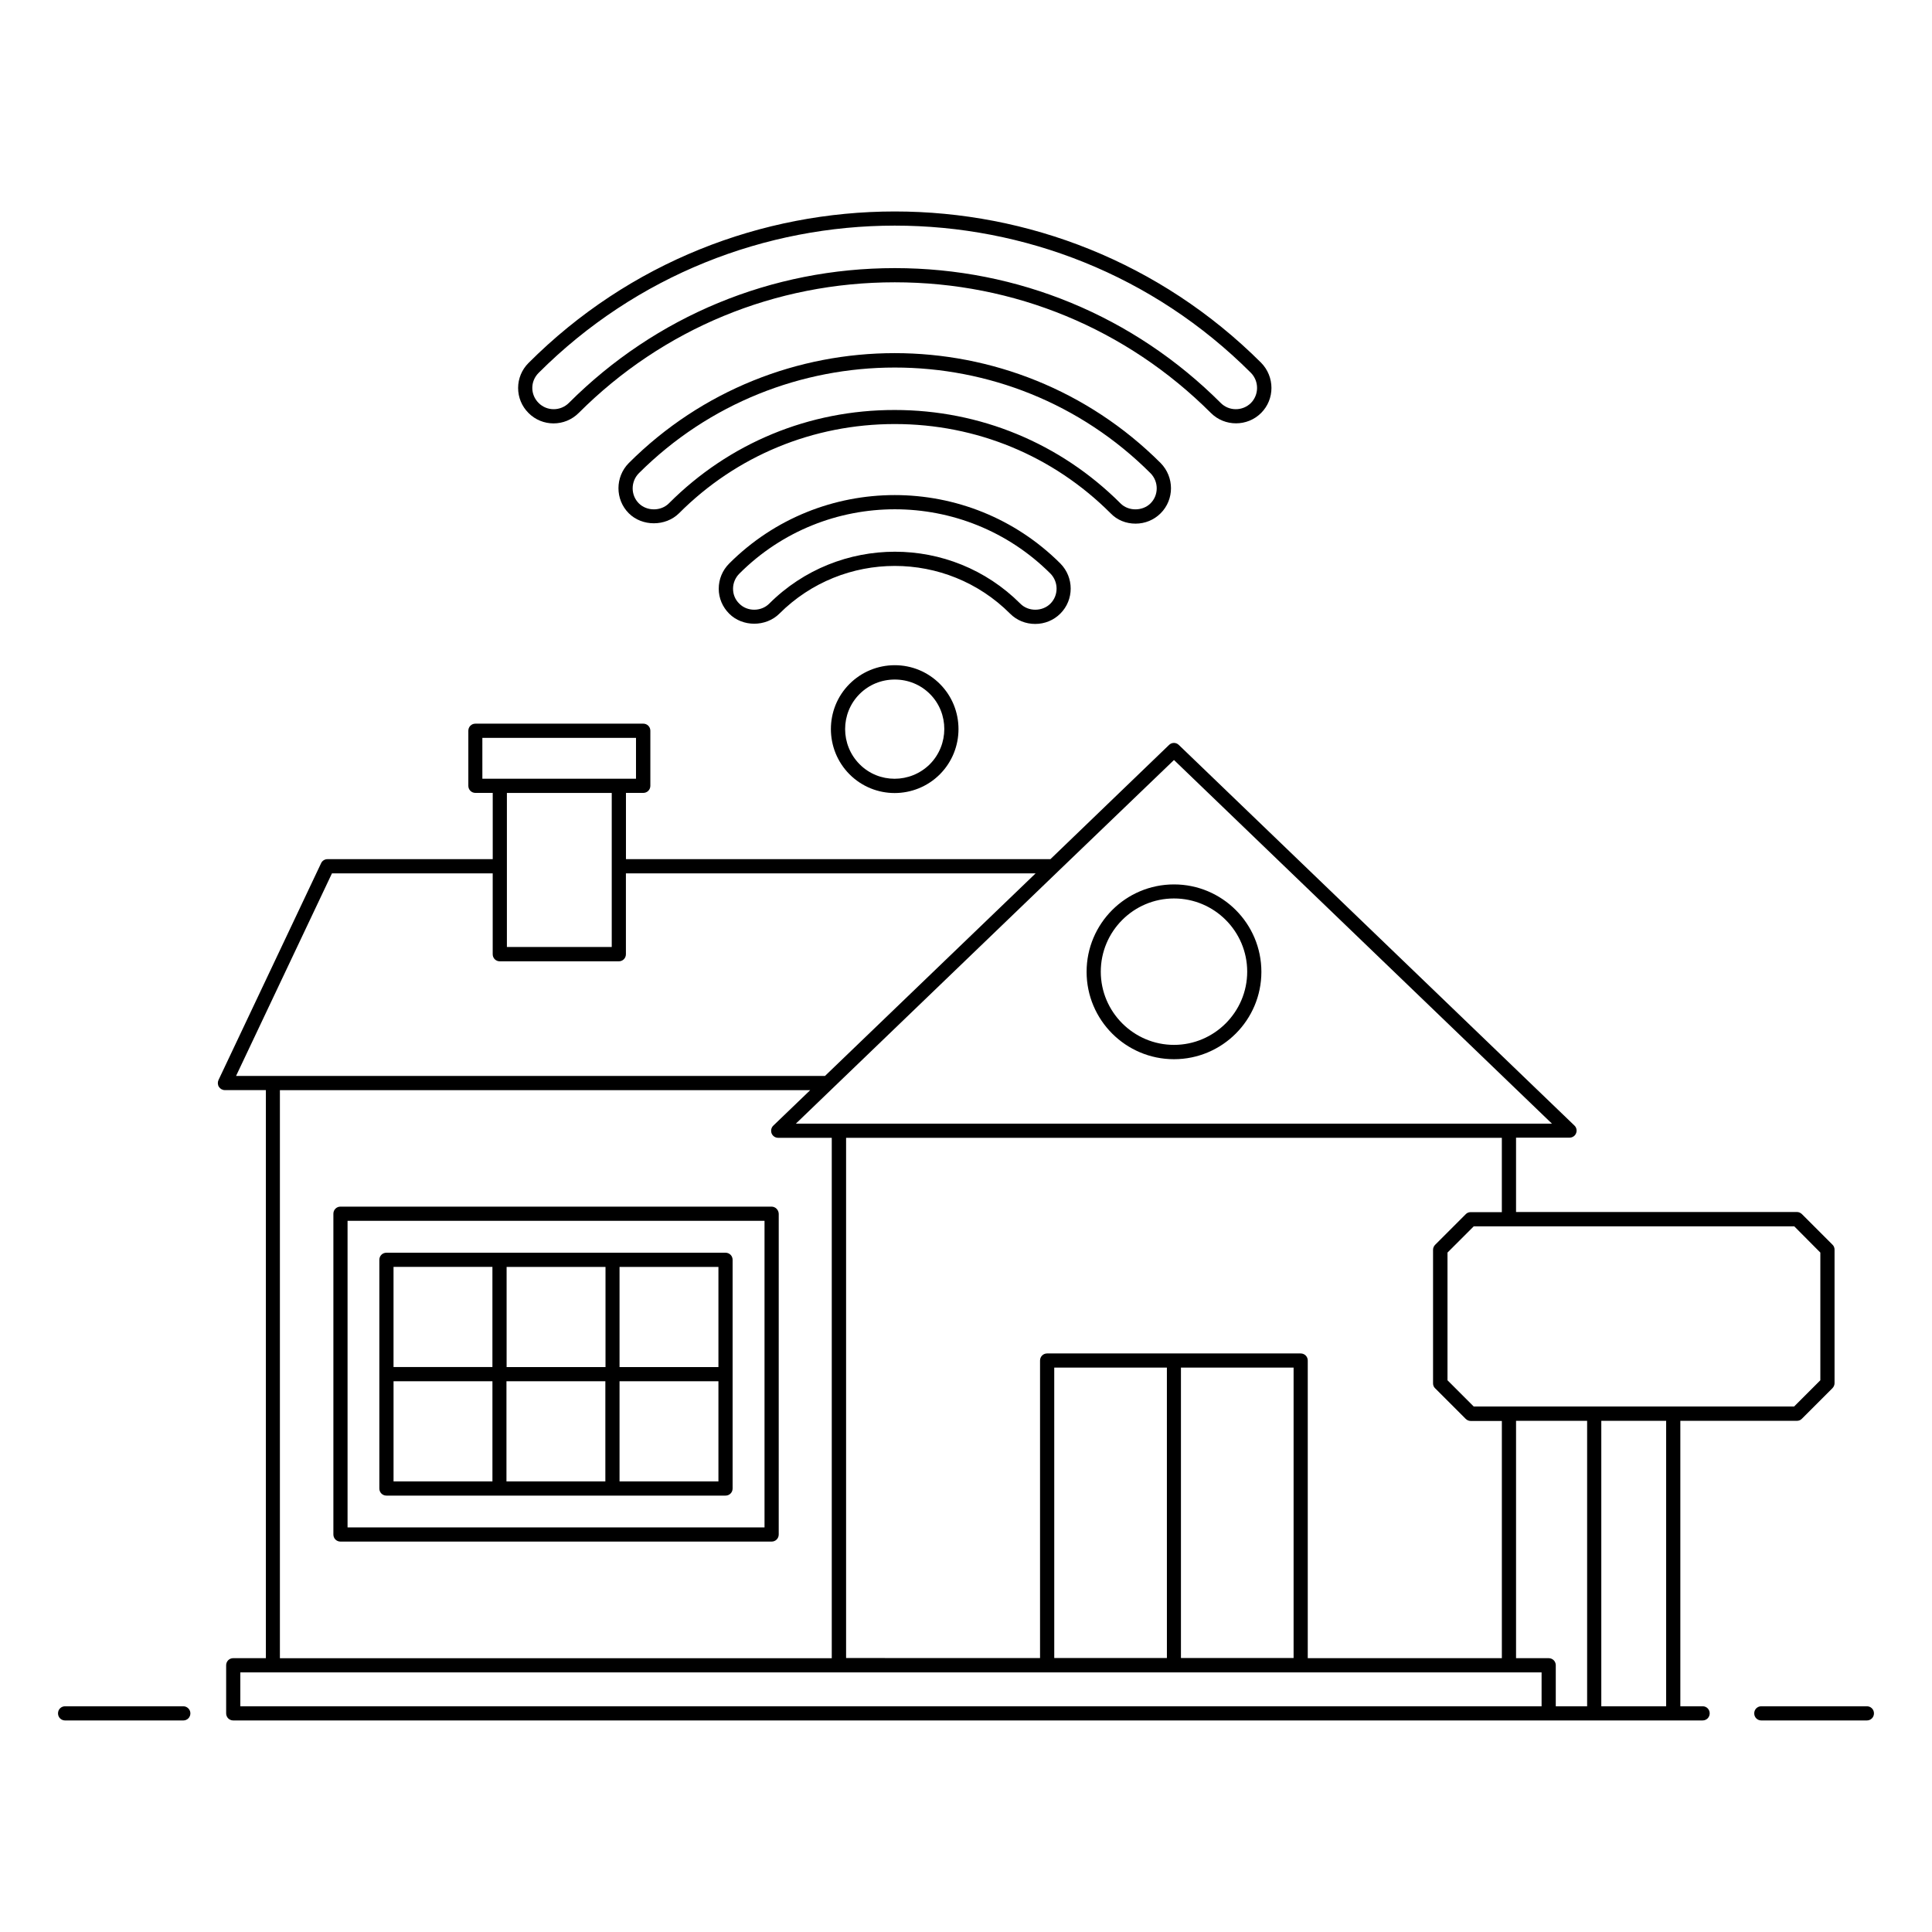 <?xml version="1.0" encoding="UTF-8"?>
<!-- Uploaded to: ICON Repo, www.svgrepo.com, Generator: ICON Repo Mixer Tools -->
<svg fill="#000000" width="800px" height="800px" version="1.1" viewBox="144 144 512 512" xmlns="http://www.w3.org/2000/svg">
 <g>
  <path d="m595.21 596.18h-5.902v-75.648h30.906c0.488 0 0.977-0.188 1.316-0.562l8.082-8.082c0.34-0.34 0.562-0.828 0.562-1.316v-35.418c0-0.488-0.188-0.977-0.562-1.316l-8.082-8.082c-0.34-0.34-0.828-0.562-1.316-0.562h-74.445v-19.703h14.176c0.754 0 1.465-0.453 1.73-1.164 0.301-0.715 0.113-1.543-0.453-2.066l-104.82-100.84c-0.715-0.715-1.879-0.715-2.594 0l-31.434 30.266h-112.49v-17.559h4.586c1.055 0 1.879-0.828 1.879-1.879v-14.59c0-1.055-0.828-1.879-1.879-1.879h-44.477c-1.055 0-1.879 0.828-1.879 1.879v14.59c0 1.055 0.828 1.879 1.879 1.879h4.586v17.559h-43.801c-0.715 0-1.391 0.414-1.691 1.09l-27.184 57.449c-0.262 0.562-0.227 1.277 0.113 1.805 0.34 0.527 0.941 0.863 1.578 0.863h10.867v150.54h-8.648c-1.055 0-1.879 0.828-1.879 1.879v12.746c0 1.055 0.828 1.879 1.879 1.879h360.6 0.074 20.941 0.074 7.707c1.055 0 1.879-0.828 1.879-1.879 0.004-1.051-0.824-1.879-1.875-1.879zm-9.664 0h-17.184v-75.648h17.184zm-31.129-12.746h-8.648v-62.902h18.836v75.648h-8.309v-10.867c0-1.051-0.828-1.879-1.879-1.879zm-67.602-77v76.961h-29.852v-76.961zm-33.574 76.961h-29.852l-0.004-76.961h29.852zm173.17-107.45v33.84l-6.957 6.957h-84.895l-6.957-6.957v-33.84l6.957-6.957h9.363 0.039 0.039 75.496zm-92.676-10.715c-0.488 0-0.977 0.188-1.316 0.562l-8.082 8.082c-0.34 0.34-0.562 0.828-0.562 1.316v35.418c0 0.488 0.188 0.977 0.562 1.316l8.082 8.082c0.34 0.34 0.828 0.562 1.316 0.562h8.273v62.863l-51.438 0.004v-78.879c0-1.055-0.828-1.879-1.879-1.879h-67.188c-1.055 0-1.879 0.828-1.879 1.879v78.844l-51.398-0.004v-137.87h173.78v19.703zm-78.617-119.82 100.16 96.363h-200.36l69.48-66.848c0.039-0.039 0.039-0.039 0.074-0.074zm-183.25-5.863h40.68v10.828h-40.715l-0.004-10.828zm34.25 14.586v19.402 0.039 0.039 21.355h-27.785v-21.355-0.074-0.074-19.332zm-74.145 21.316h42.598v21.43c0 1.055 0.828 1.879 1.879 1.879h31.543c1.055 0 1.879-0.828 1.879-1.879v-21.43h108.58l-55.828 53.691h-156.07zm-13.758 57.453h140.5l-9.777 9.398c-0.562 0.527-0.715 1.355-0.453 2.066 0.301 0.715 0.977 1.164 1.73 1.164h14.211v137.91h-146.25v-150.54zm-7.859 163.29h-2.668v-8.984h344.85v8.984z"/>
  <path d="m192.57 596.18h-31.316c-1.055 0-1.879 0.828-1.879 1.879 0 1.055 0.828 1.879 1.879 1.879h31.32c1.055 0 1.879-0.828 1.879-1.879s-0.867-1.879-1.883-1.879z"/>
  <path d="m638.74 596.18h-27.973c-1.055 0-1.879 0.828-1.879 1.879 0 1.055 0.828 1.879 1.879 1.879h27.973c1.055 0 1.879-0.828 1.879-1.879 0.004-1.051-0.824-1.879-1.879-1.879z"/>
  <path d="m455.12 424.7c12.785 0 23.16-10.379 23.16-23.16 0-12.785-10.379-23.16-23.16-23.16-12.785 0-23.16 10.379-23.16 23.16 0 12.785 10.375 23.16 23.16 23.16zm0-42.598c10.715 0 19.402 8.723 19.402 19.402 0 10.68-8.723 19.402-19.402 19.402-10.68 0-19.402-8.723-19.402-19.402 0-10.68 8.688-19.402 19.402-19.402z"/>
  <path d="m348.45 463.77h-114.22c-1.055 0-1.879 0.828-1.879 1.879v85.008c0 1.055 0.828 1.879 1.879 1.879h114.26c1.055 0 1.879-0.828 1.879-1.879l0.004-85.008c-0.039-1.016-0.867-1.879-1.918-1.879zm-1.883 85.008h-110.46v-81.25h110.5v81.25z"/>
  <path d="m246.41 540.35h89.859c1.055 0 1.879-0.828 1.879-1.879v-60.609c0-1.055-0.828-1.879-1.879-1.879h-89.859c-1.055 0-1.879 0.828-1.879 1.879v60.609c0 1.051 0.828 1.879 1.879 1.879zm1.883-30.305h26.207v26.543h-26.207zm56.133 0v26.543h-26.207v-26.543zm-26.168-3.758v-26.543h26.207v26.543zm29.926 30.301v-26.543h26.207v26.543zm26.207-30.301h-26.207v-26.543h26.207zm-59.895-26.547v26.543h-26.207v-26.543z"/>
  <path d="m297.36 253.44c22.332-22.332 52.074-34.629 83.77-34.629s61.398 12.293 83.77 34.629c1.844 1.844 4.25 2.746 6.656 2.746s4.812-0.902 6.656-2.746c3.648-3.648 3.648-9.586 0-13.309-53.582-53.465-140.66-53.465-194.16 0.074-1.766 1.766-2.746 4.137-2.746 6.617s0.977 4.852 2.746 6.617c3.648 3.688 9.625 3.688 13.309 0zm-10.641-10.602c52.035-52.035 136.74-52.074 188.78-0.039 2.18 2.219 2.18 5.789 0 8.008-2.219 2.18-5.789 2.18-7.973 0-23.047-23.047-53.727-35.754-86.398-35.754s-63.352 12.707-86.398 35.754c-2.219 2.18-5.789 2.18-7.973 0-2.25-2.215-2.25-5.75-0.035-7.969z"/>
  <path d="m369.13 325.25c-6.578 6.578-6.578 17.332 0 23.949 3.309 3.309 7.633 4.965 11.957 4.965 4.324 0 8.684-1.656 11.992-4.965 6.578-6.617 6.578-17.371 0-23.949-3.195-3.195-7.445-4.965-11.957-4.965-4.508 0.004-8.793 1.77-11.992 4.965zm21.281 21.281c-5.152 5.113-13.496 5.152-18.609 0s-5.113-13.496 0-18.609c2.481-2.481 5.789-3.836 9.324-3.836s6.844 1.355 9.324 3.836c5.074 5.074 5.074 13.457-0.039 18.609z"/>
  <path d="m444.93 282.77c2.519 0 4.887-0.977 6.656-2.746 3.648-3.648 3.648-9.586 0-13.309-38.875-38.84-102.08-38.84-140.95 0-3.648 3.684-3.648 9.664 0 13.309 3.535 3.535 9.738 3.535 13.309 0 15.227-15.266 35.566-23.648 57.188-23.648 21.617 0 41.922 8.383 57.188 23.648 1.723 1.805 4.094 2.746 6.613 2.746zm-123.66-5.379c-2.144 2.144-5.867 2.106-7.973 0-2.18-2.18-2.18-5.754 0-7.973 37.41-37.336 98.242-37.371 135.61 0 2.18 2.219 2.18 5.789 0 7.973-2.106 2.106-5.867 2.144-7.973 0-15.941-15.941-37.223-24.738-59.816-24.738-22.668-0.035-43.91 8.762-59.852 24.738z"/>
  <path d="m418.35 309.35c2.519 0 4.887-0.977 6.656-2.746 3.648-3.648 3.648-9.586 0-13.273-24.215-24.176-63.578-24.176-87.754 0-1.805 1.805-2.781 4.172-2.781 6.691 0 2.519 1.016 4.852 2.781 6.617 3.535 3.535 9.699 3.535 13.273 0 16.883-16.883 44.328-16.883 61.172 0 1.762 1.77 4.133 2.711 6.652 2.711zm-70.496-5.379c-2.144 2.144-5.828 2.144-7.934 0-1.09-1.055-1.656-2.445-1.656-3.949 0-1.504 0.602-2.934 1.691-4.023 22.711-22.711 59.668-22.711 82.414 0 2.18 2.219 2.18 5.789 0 7.973-2.144 2.144-5.867 2.144-7.973 0-9.176-9.176-21.207-13.762-33.238-13.762-12.027 0.004-24.133 4.59-33.305 13.762z"/>
 </g>
</svg>